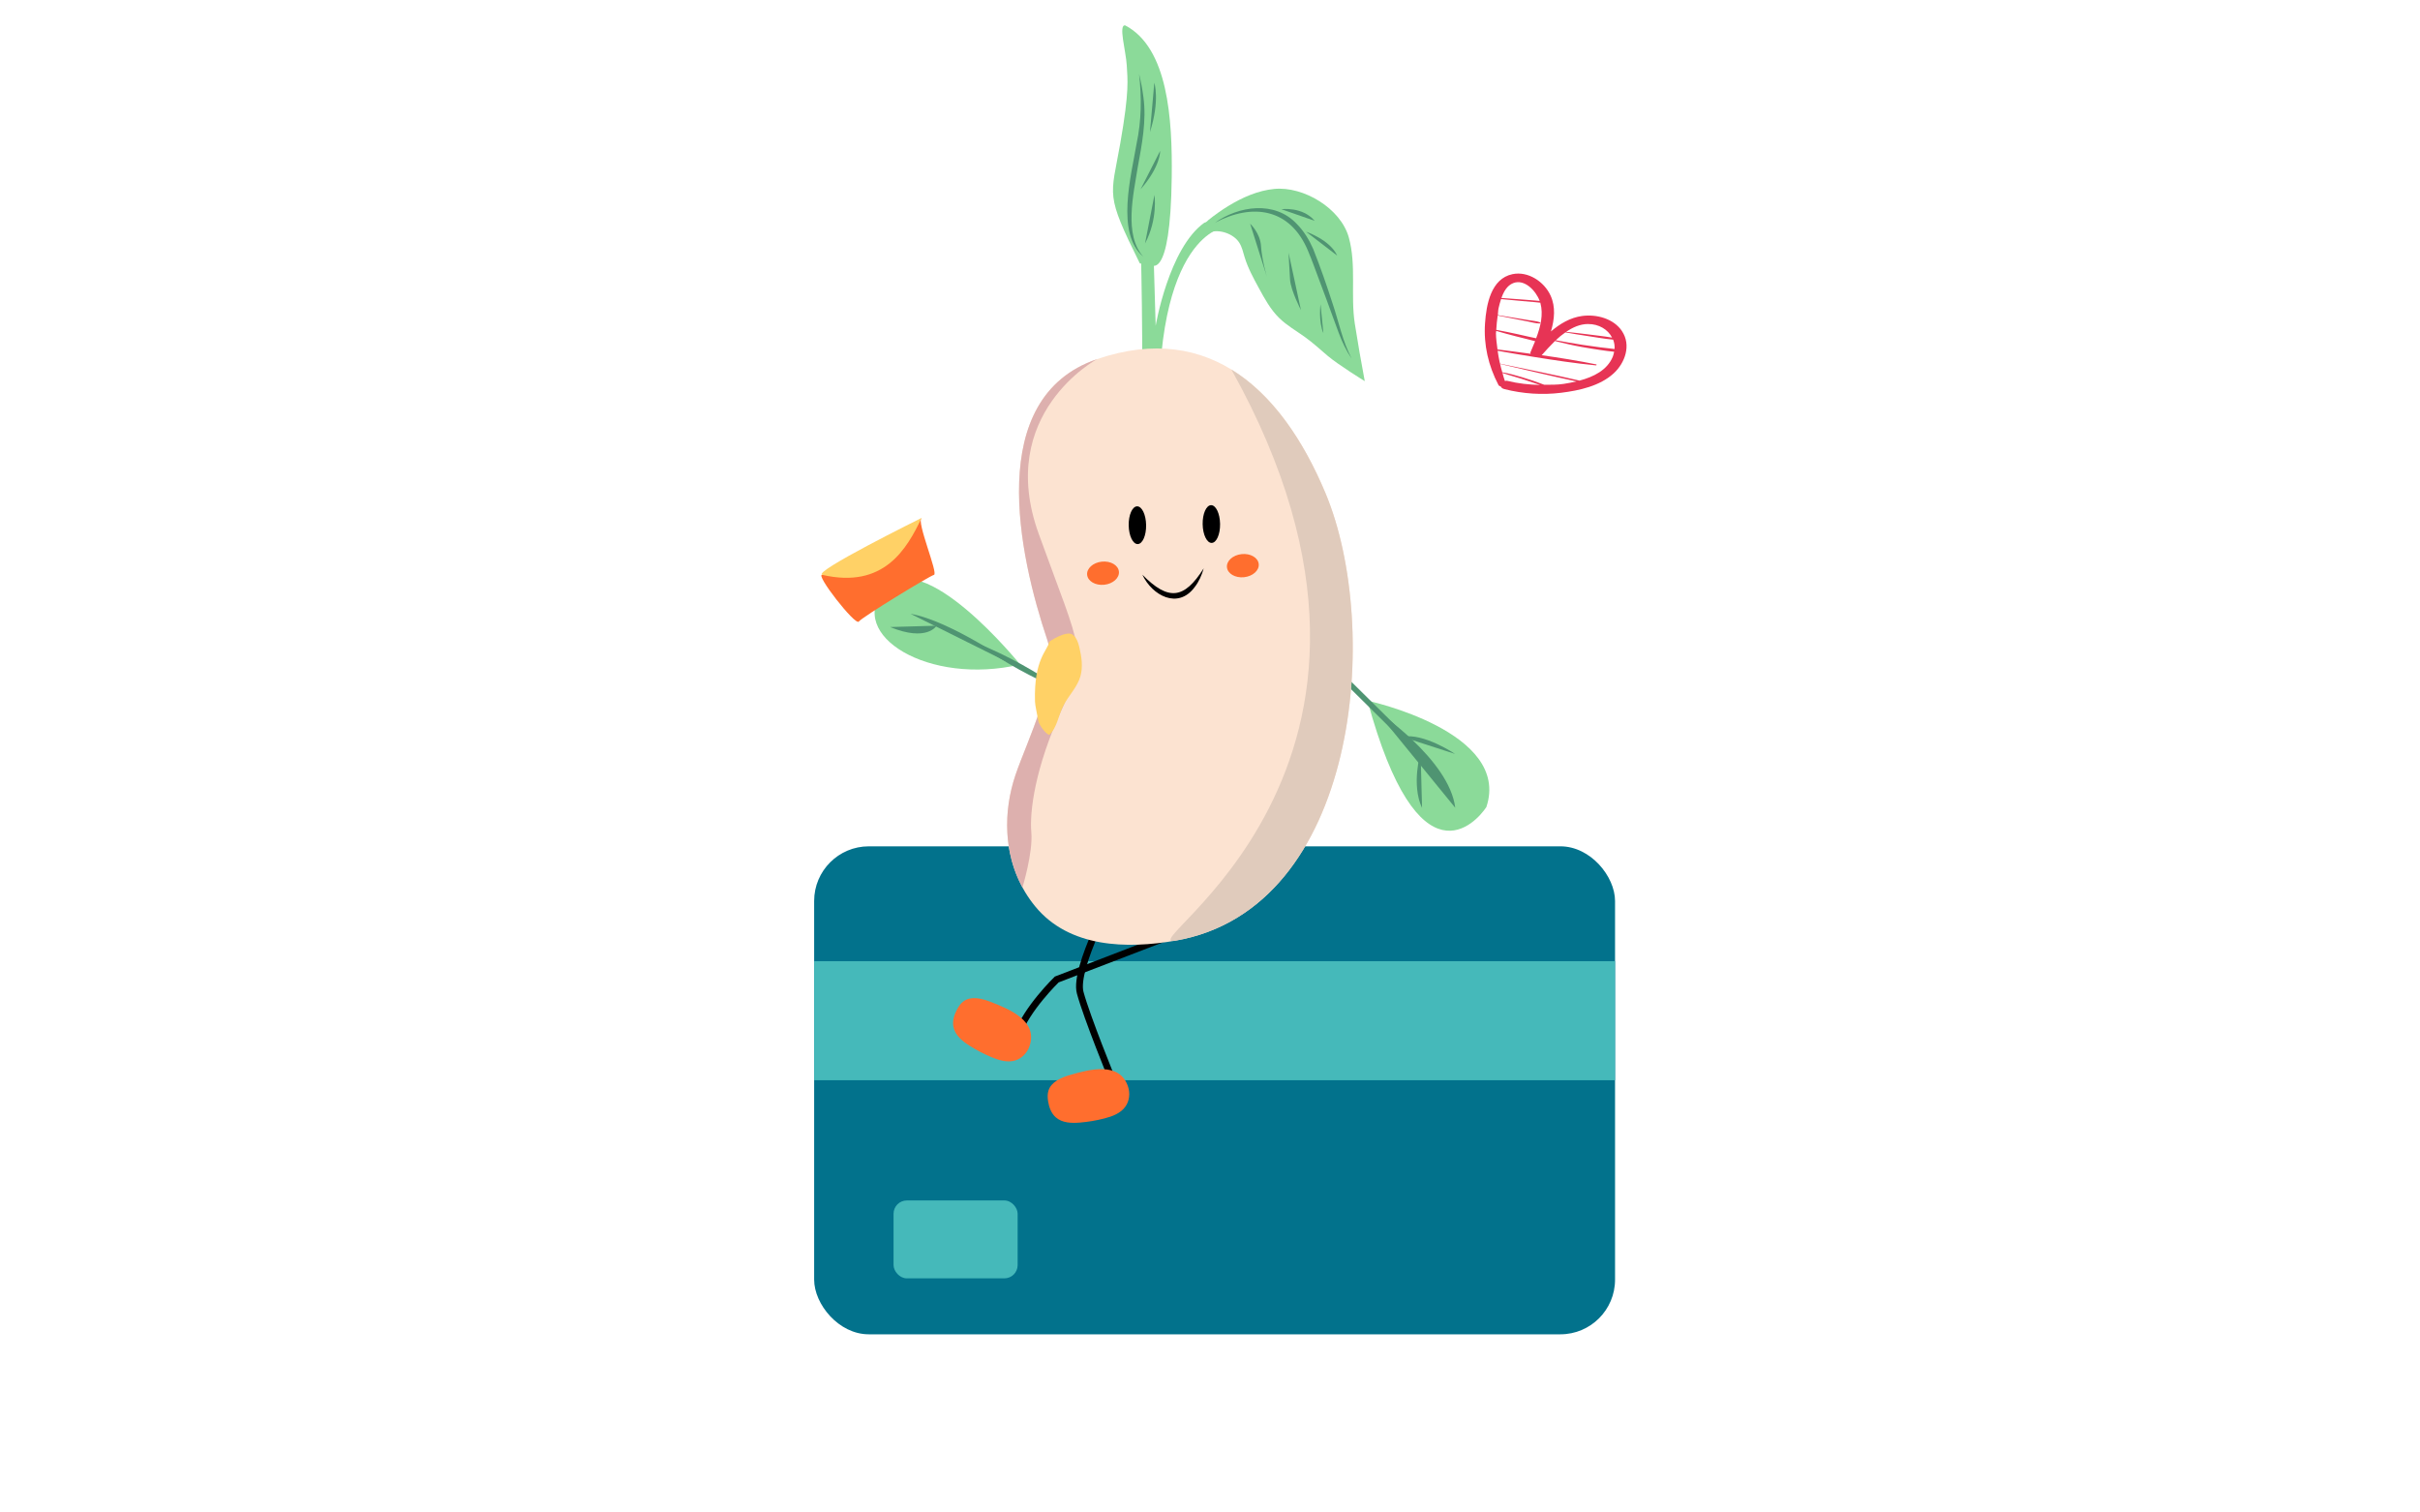 <?xml version="1.0" encoding="UTF-8"?>
<svg xmlns="http://www.w3.org/2000/svg" id="Calque_1" viewBox="0 0 800 500">
  <defs>
    <style>.cls-1{stroke:#000;stroke-width:2.25px;}.cls-1,.cls-2{fill:none;stroke-linecap:round;stroke-miterlimit:10;}.cls-3{fill:#e0cbbc;}.cls-4{fill:#ffd166;}.cls-5{fill:#fce3d1;}.cls-6{fill:#ddb0ae;}.cls-7{fill:#ff6e2e;}.cls-8{fill:#02728c;}.cls-9{fill:#8bda99;}.cls-2{stroke:#4f9472;stroke-width:1.82px;}.cls-10{fill:#45b9ba;}.cls-11{fill:#4f9472;}.cls-12{fill:#e73455;}</style>
  </defs>
  <rect class="cls-8" x="269.14" y="279.78" width="264.76" height="161.32" rx="18.07" ry="18.07"></rect>
  <rect class="cls-10" x="269.14" y="317.75" width="264.76" height="39.35"></rect>
  <rect class="cls-10" x="295.39" y="396.85" width="41.02" height="25.75" rx="4.38" ry="4.38"></rect>
  <path class="cls-1" d="M405.22,302.33l-55.89,21.47s-10.1,9.79-12.95,18.31"></path>
  <path class="cls-1" d="M368.77,294.7s-13.89,25.26-11.68,33.47c2.21,8.21,10.74,29.05,10.74,29.05"></path>
  <path class="cls-9" d="M374.36,194.04s1.92-10.31,2.88-43.65-.24-73.87-.24-73.87l4.08-1.44.96,32.62s4.32-25.66,16.07-34.06c7.19-2.4,5.28,1.92,5.28,1.92,0,0-25.66,5.04-19.19,82.02l.24,32.86-10.07,3.6Z"></path>
  <path class="cls-9" d="M380.16,87.55c.2-.29,6.75,6.46,7.19-29.02.24-19.19-1.2-42.68-15.35-50.12-2.4-.48.24,8.63.48,13.19.24,4.56.96,8.15-2.16,25.9-3.12,17.75-5.04,16.3,6.48,39.57l3.36.48Z"></path>
  <path class="cls-9" d="M394.32,77.31c.38.13,4.53-4.06,5.13-4.55,2.1-1.69,4.3-3.26,6.6-4.66,4.6-2.81,9.75-5.11,15.17-5.64,9.67-.96,21.99,6.4,24.67,16.04,2.55,9.15.53,19.12,1.98,28.49.99,6.35,2.1,12.69,3.29,19.01,0,0-8.79-5.41-12.3-8.4-2.46-2.09-4.87-4.31-7.49-6.19-2.85-2.05-5.94-3.79-8.47-6.26-2.88-2.81-4.84-6.4-6.76-9.93-1.8-3.31-3.62-6.64-4.71-10.25-.5-1.65-.86-3.39-1.81-4.83-1.9-2.87-6.51-4.49-9.78-3.32-3.36,1.2-5.51.48-5.52.48Z"></path>
  <path class="cls-11" d="M378,84.91c-9.28-7.74-3.99-27.11-2.26-37.47,1.61-7.59,1.7-15.22.82-22.96.61,2.52,1.1,5.07,1.43,7.65,1.07,7.78-.52,15.68-1.89,23.24-1.37,8.7-4.66,22.39,1.9,29.54h0Z"></path>
  <path class="cls-11" d="M381.59,27.36s1.92,5.76-1.44,16.31"></path>
  <path class="cls-11" d="M383.51,49.9s.24,5.04-6.48,12.71"></path>
  <path class="cls-11" d="M381.64,64.42s1.2,7.91-3.12,16.07"></path>
  <path class="cls-11" d="M401.52,73.71c7.94-5.69,19.9-7.45,27.16.31,2.37,2.37,4.09,5.26,5.42,8.25,2.41,6.05,4.48,12.05,6.46,18.18,2.05,6.06,3.26,12.42,6.28,18.1-1.82-2.64-3.21-5.6-4.33-8.62-2.37-6.53-5.89-16.05-8.33-22.52-.41-1.11-1.28-3.33-1.75-4.42-5.83-14.06-18.26-16.04-30.92-9.3h0Z"></path>
  <path class="cls-11" d="M431.74,76.59s7.91,2.64,10.31,7.91"></path>
  <path class="cls-11" d="M423.58,69.16s6.95-.96,11.03,3.84"></path>
  <path class="cls-11" d="M413.27,73.95s3.36,3.12,3.6,7.43c.24,4.32,1.92,10.07,1.92,10.07"></path>
  <path class="cls-11" d="M425.98,83.55s.24,5.28.48,8.87c.24,3.6,3.6,10.07,3.6,10.07"></path>
  <path class="cls-11" d="M436.53,100.57s-.72,5.76.96,9.59"></path>
  <path class="cls-9" d="M452.07,231.63s47.61,10.21,39.29,35.17c-3.36,5.1-22.43,26.78-39.29-35.17Z"></path>
  <path class="cls-11" d="M454.65,234.66s24.48,16.32,26.42,32.37"></path>
  <path class="cls-11" d="M469.62,248.75s-3.17,10.63.48,18.33"></path>
  <path class="cls-11" d="M481.02,249.24s-10.44-7.09-17.49-5.67"></path>
  <path class="cls-2" d="M437.8,217.83c7.69,7.6,15.37,15.2,23.06,22.8"></path>
  <path class="cls-9" d="M337.23,219.68s-32.37-40.11-44.96-24.93c-12.58,15.18,14.65,31.99,44.96,24.93Z"></path>
  <path class="cls-11" d="M335.7,220.2s-21.51-15.03-34.69-17.28"></path>
  <path class="cls-11" d="M309.62,206.84s-3.11,5.46-15.37.45"></path>
  <path class="cls-11" d="M351.5,228.33c-10.03-4.11-19.58-9.36-28.39-15.67,10.03,4.1,19.57,9.37,28.39,15.67h0Z"></path>
  <path class="cls-7" d="M353.78,355.35c-2.96.86-6.25,2.25-7.18,5.18-.36,1.14-.3,2.37-.12,3.55.31,1.97,1.04,3.97,2.54,5.29,2.11,1.87,5.22,1.97,8.03,1.73,2.69-.23,5.37-.68,7.99-1.35,2.65-.68,5.43-1.71,7.01-3.95,1.32-1.87,1.58-4.4.86-6.57-2.78-8.38-12.7-5.74-19.13-3.87Z"></path>
  <path class="cls-7" d="M327.44,331.18c-2.88-1.1-6.34-1.99-8.85-.21-.98.69-1.67,1.7-2.23,2.76-.94,1.76-1.57,3.79-1.18,5.75.56,2.76,2.97,4.73,5.35,6.23,2.28,1.45,4.69,2.7,7.18,3.75,2.53,1.06,5.36,1.91,7.97,1.09,2.19-.69,3.92-2.55,4.66-4.72,2.85-8.36-6.65-12.24-12.9-14.64Z"></path>
  <path class="cls-5" d="M346.23,211.59c-9.47-28.13-20.86-80.16,16.46-92.88,37.66-12.83,61.61,11.17,75.49,44.33,18.67,44.6,11.13,137.35-49.6,147.92-16.06,2.79-35.1,2.35-46.31-11.26-10.14-12.3-11.52-28.89-6.57-43.53,3.8-11.23,14.58-32.53,10.53-44.58Z"></path>
  <path class="cls-3" d="M407.07,122.15c13.57,8.31,23.76,23.32,31.12,40.9,18.67,44.6,11.13,137.35-49.6,147.92-16.06,2.79,92.24-56.61,18.48-188.82Z"></path>
  <path class="cls-6" d="M338.01,293.38c-6.15-11.33-6.45-24.95-2.31-37.21,3.8-11.23,14.58-32.53,10.53-44.58-9.47-28.13-20.86-80.16,16.46-92.88,0,0-33.67,18.04-19.32,57.75,14.36,39.71,16.49,38.79,7.64,58.03-8.86,19.24-10.69,33.9-10.08,40.62.61,6.72-2.93,18.26-2.93,18.26Z"></path>
  <path class="cls-4" d="M354.49,209.75c1.37.89,1.92,2.6,2.31,4.19.76,3.15,1.24,6.49.37,9.61-.98,3.51-3.88,6.38-5.54,9.52-1.93,3.67-2.02,7.28-4.79,9.88-1.3-.48-3.36-3.32-3.6-4.68-.37-2.14-1.04-4.92-1.09-6.31-.43-14.24,4.25-16.96,4.69-19.74.03-.22,5.57-3.82,7.64-2.47Z"></path>
  <ellipse cx="375.99" cy="173.65" rx="2.88" ry="6.24" transform="translate(-2.67 5.9) rotate(-.9)"></ellipse>
  <ellipse cx="400.44" cy="173.27" rx="2.88" ry="6.24" transform="translate(-2.66 6.28) rotate(-.9)"></ellipse>
  <path d="M377.65,190c8.56,8.65,13.76,8.18,20.27-2.12-.62,2.21-1.55,4.36-3.01,6.24-5.5,7.4-14.01,2.77-17.26-4.11h0Z"></path>
  <ellipse class="cls-7" cx="410.86" cy="187" rx="5.28" ry="3.84" transform="translate(-17.25 43.82) rotate(-5.98)"></ellipse>
  <ellipse class="cls-7" cx="364.64" cy="189.49" rx="5.28" ry="3.84" transform="translate(-17.76 39.02) rotate(-5.98)"></ellipse>
  <path class="cls-12" d="M536.21,109.47c-2.8-4.18-8.45-5.66-13.21-5.01-3.96.54-7.3,2.57-10.29,5.1,1.16-3.96,1.6-8.1-.13-11.86-2.1-4.6-7.43-8.14-12.58-7.07-7.14,1.49-8.66,10.09-9.08,16.23-.5,7.16,1.11,14.05,4.43,20.4.14.27.44.42.77.5.17.37.52.7,1.19.87,6.12,1.55,12.51,1.99,18.77,1.21,5.98-.74,12.8-2.22,17.37-6.42,3.78-3.48,5.84-9.33,2.75-13.94ZM524.92,107.12c3.59-.05,6.62,1.78,8,4.49-2.71-.48-5.49-.74-8.22-1.11-2.32-.31-4.64-.55-6.97-.79,2.17-1.49,4.54-2.56,7.18-2.6ZM517.49,109.88c2.34.41,4.68.82,7.03,1.16,2.9.42,5.83.98,8.75,1.24.36.95.56,1.98.47,3.1-1.56-.22-3.15-.35-4.7-.55-1.96-.25-3.92-.52-5.87-.82-2.96-.46-5.92-1-8.88-1.53,1-.96,2.08-1.81,3.19-2.6ZM500.21,93.6c3.76-1.5,7.55,2.54,8.77,5.88-.54-.05-1.08-.09-1.62-.14-1.35-.12-2.69-.22-4.04-.32-2.32-.17-4.65-.34-6.98-.51.74-2.1,1.86-4.1,3.87-4.91ZM495.13,104.31l6.18,1.22c1.29.26,2.58.51,3.88.77,1.21.24,2.49.63,3.73.64.24,0,.41-.29.13-.4-1.15-.43-2.49-.5-3.7-.7-1.31-.21-2.61-.43-3.92-.64-2.09-.34-4.19-.69-6.28-1.03.11-.74.07-1.5.23-2.23.21-.95.49-2.01.84-3.07,2.36.22,4.72.44,7.08.66,1.39.13,2.77.25,4.16.36.57.05,1.16.12,1.74.18,0,.01.01.03.01.04,1.06,3.88.04,7.92-1.39,11.71-.77-.17-1.55-.31-2.28-.48-1.3-.29-2.61-.59-3.92-.88-2.32-.52-4.65-.97-6.99-1.42.08-1.59.25-3.17.48-4.74ZM494.53,110.16c0-.26.07-.51.08-.77,2.15.62,4.31,1.23,6.48,1.78,1.29.32,2.59.65,3.88.97.81.2,1.66.45,2.51.65-.5,1.25-1.03,2.48-1.53,3.65-.1.22.04.33.05.51-3.65-.49-7.31-.99-10.96-1.43-.22-1.78-.5-3.56-.51-5.36ZM498.24,125.89c-.29-.07-.5.03-.75.06-.34-.87-.55-1.77-.81-2.66,2.03.71,4.14,1.24,6.19,1.9,2.09.67,4.18,1.36,6.26,2.07-3.67-.09-7.32-.47-10.89-1.37ZM495.93,120.32c8.39,1.94,16.78,3.97,25.21,5.77-1.45.34-2.89.61-4.24.82-2.12.32-4.26.27-6.39.29-2.44-.93-4.9-1.79-7.41-2.52-2.12-.62-4.29-1.25-6.48-1.61-.68-2.33-1.21-4.7-1.53-7.11,3.98.71,7.98,1.38,11.98,2.03.07.01.13.03.2.03,6.74,1.09,13.49,2.09,20.26,2.76.25.02.42-.27.11-.33-5.95-1.2-11.97-2.17-18-3.03,0,0,.02,0,.02-.01,1.33-1.49,2.79-3.13,4.37-4.67,2.95.72,5.91,1.44,8.91,1.97,2.07.37,4.14.7,6.22,1.01,1.46.21,2.95.44,4.44.56-.11.54-.22,1.08-.45,1.65-1.85,4.45-6.37,6.66-10.99,7.89-8.7-2.01-17.47-3.75-26.2-5.58-.06-.01-.1.06-.03.08Z"></path>
  <path class="cls-7" d="M271.87,190.04c-2.68-.5,10.9,16.94,12.03,15.44s23.34-15.06,24.85-15.44-5.9-17.69-4.08-18.82-26.75,19.95-32.8,18.82Z"></path>
  <path class="cls-4" d="M304.66,171.22s-36.4,17.99-32.8,18.82c20.41,4.71,27.96-8.66,32.8-18.82Z"></path>
</svg>
